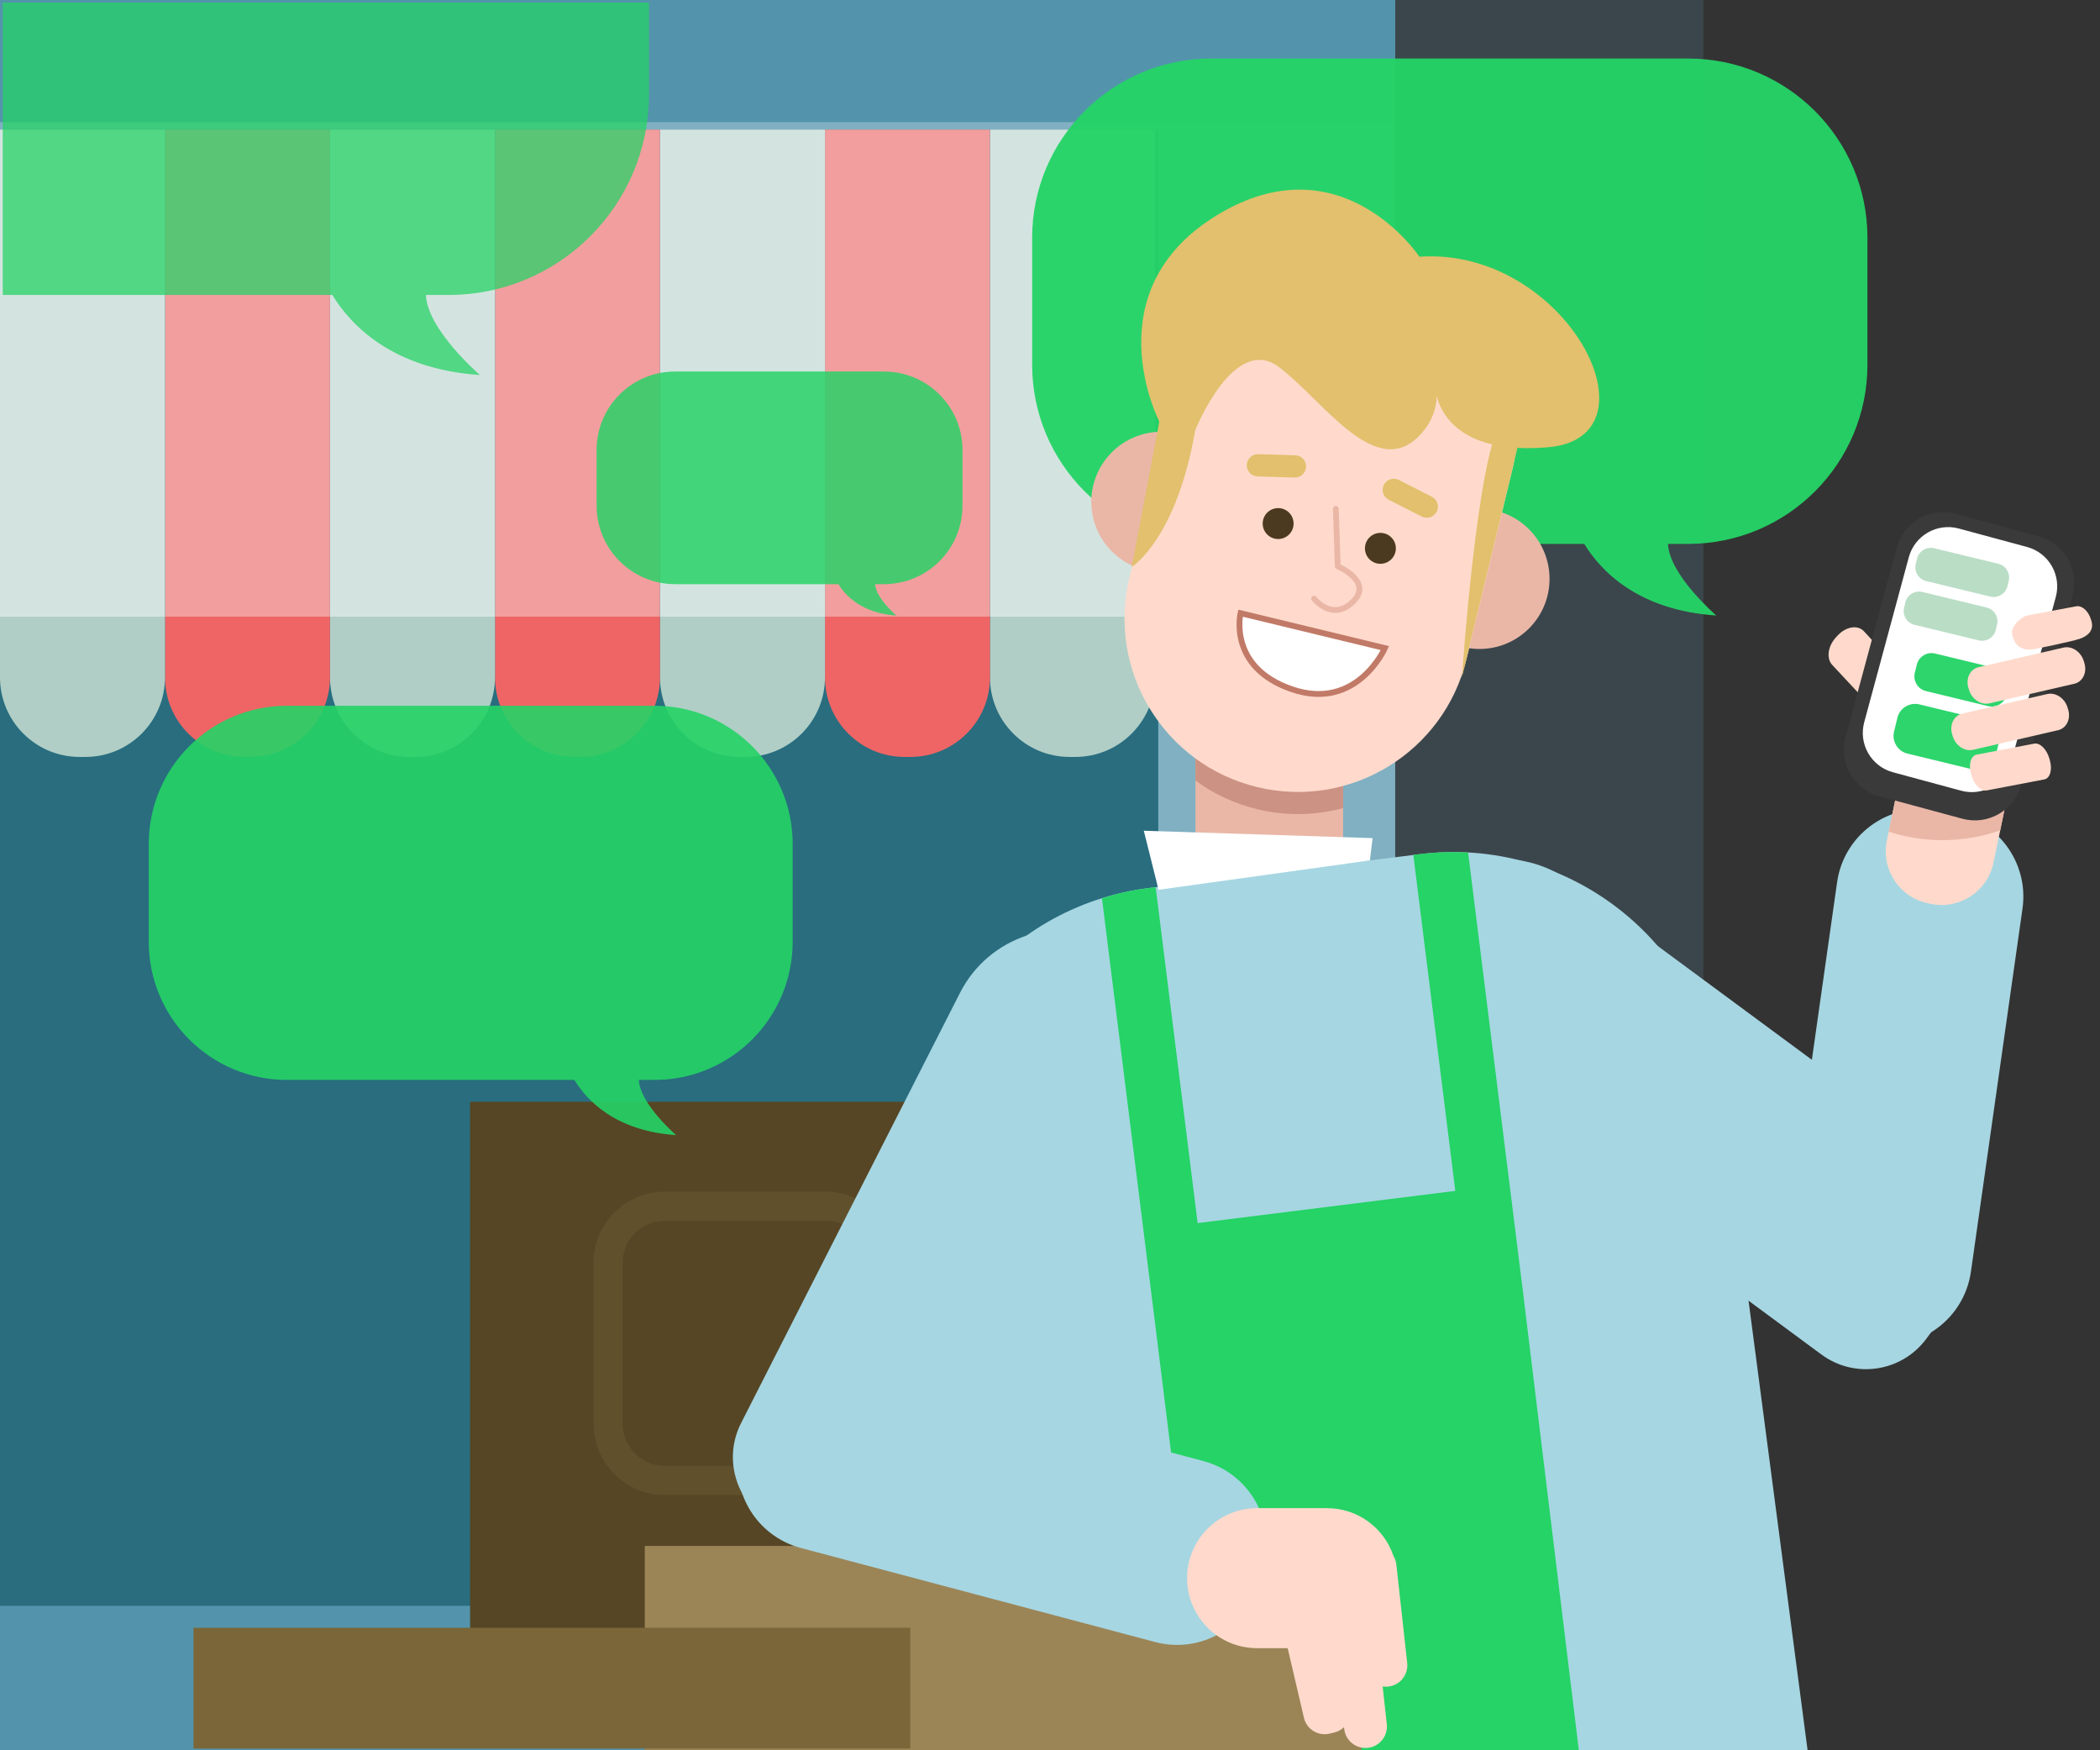 <svg xmlns="http://www.w3.org/2000/svg" xmlns:xlink="http://www.w3.org/1999/xlink" id="&#x421;&#x43B;&#x43E;&#x439;_1" x="0px" y="0px" viewBox="0 0 720 600" style="enable-background:new 0 0 720 600;" xml:space="preserve"><rect x="0" y="0" width="720" height="600" fill="#333333" stroke="none"/><style type="text/css">	.st0{fill:#FFDACC;}	.st1{fill:#3B464C;}	.st2{fill:#80B0C2;}	.st3{fill:#5394AC;}	.st4{fill:#296D7F;}	.st5{fill:#D3E4E0;}	.st6{fill:#B0CEC6;}	.st7{fill:#F29E9E;}	.st8{fill:#EF6565;}	.st9{fill:#EAB7A7;}	.st10{fill:#564625;}	.st11{opacity:0.15;fill:none;stroke:#9B8557;stroke-width:10;stroke-miterlimit:10;}	.st12{fill:#A6D6E2;}	.st13{opacity:0.83;fill:#25D366;}	.st14{opacity:0.96;fill:#25D366;}	.st15{opacity:0.9;fill:#25D366;}	.st16{opacity:0.74;fill:#25D366;}	.st17{fill:#CC9283;}	.st18{fill:#4C3A20;}	.st19{fill:none;stroke:#EAB7A7;stroke-width:2;stroke-linecap:round;stroke-linejoin:round;stroke-miterlimit:10;}	.st20{fill:#E2C06D;}	.st21{fill:#FFFFFF;stroke:#C17A67;stroke-width:2;stroke-miterlimit:10;}	.st22{fill:#25D366;}	.st23{fill:#3A3A3A;}	.st24{fill:#FFFFFF;}	.st25{fill:#9B8557;}	.st26{fill:#7A6638;}	.st27{fill:#BADDC5;}</style><path class="st0" d="M649.16,250.43l-20.98-22.51c-2.08-2.24-1.48-6.49,1.35-9.5l0.6-0.64c2.83-3.01,6.82-3.64,8.9-1.4l20.98,22.51  c2.08,2.24,1.48,6.49-1.35,9.5l-0.6,0.64C655.23,252.04,651.24,252.67,649.16,250.43z"></path><rect x="1" y="-0.14" class="st1" width="583" height="602.22"></rect><g>			<rect x="0" y="-1.14" transform="matrix(-1 -1.224647e-16 1.224647e-16 -1 478.354 599.927)" class="st2" width="478.35" height="602.22"></rect>			<rect x="0" y="459.37" transform="matrix(-1 -1.224647e-16 1.224647e-16 -1 507.687 1060.446)" class="st3" width="507.69" height="141.7"></rect>			<rect x="0" y="-1.14" transform="matrix(-1 -1.224647e-16 1.224647e-16 -1 478.354 40.727)" class="st3" width="478.35" height="43.02"></rect>			<rect x="0" y="44.4" transform="matrix(-1 -1.224647e-16 1.224647e-16 -1 397.124 594.867)" class="st4" width="397.12" height="506.06"></rect>			<rect x="339.42" y="44.4" transform="matrix(-1 -1.224647e-16 1.224647e-16 -1 735.404 255.804)" class="st5" width="56.57" height="167"></rect>	<path class="st6" d="M395.99,211.4h-56.57v20.78c0,15.08,12.22,27.3,27.3,27.3h1.97c15.08,0,27.3-12.22,27.3-27.3V211.4z"></path>			<rect x="282.85" y="44.4" transform="matrix(-1 -1.224647e-16 1.224647e-16 -1 622.265 255.804)" class="st7" width="56.57" height="167"></rect>	<path class="st8" d="M339.42,211.4h-56.57v20.78c0,15.08,12.22,27.3,27.3,27.3h1.97c15.08,0,27.3-12.22,27.3-27.3V211.4z"></path>			<rect x="226.28" y="44.4" transform="matrix(-1 -1.224647e-16 1.224647e-16 -1 509.126 255.804)" class="st5" width="56.57" height="167"></rect>	<path class="st6" d="M282.85,211.4h-56.57v20.78c0,15.08,12.22,27.3,27.3,27.3h1.97c15.08,0,27.3-12.22,27.3-27.3V211.4z"></path>			<rect x="169.71" y="44.4" transform="matrix(-1 -1.224647e-16 1.224647e-16 -1 395.987 255.804)" class="st7" width="56.57" height="167"></rect>	<path class="st8" d="M226.28,211.4h-56.57v20.78c0,15.08,12.22,27.3,27.3,27.3h1.97c15.08,0,27.3-12.22,27.3-27.3V211.4z"></path>			<rect x="113.14" y="44.4" transform="matrix(-1 -1.224647e-16 1.224647e-16 -1 282.848 255.804)" class="st5" width="56.57" height="167"></rect>	<path class="st6" d="M169.71,211.4h-56.57v20.78c0,15.08,12.22,27.3,27.3,27.3h1.97c15.08,0,27.3-12.22,27.3-27.3V211.4z"></path>			<rect x="56.57" y="44.4" transform="matrix(-1 -1.224647e-16 1.224647e-16 -1 169.709 255.804)" class="st7" width="56.57" height="167"></rect>	<path class="st8" d="M113.14,211.4H56.57v20.78c0,15.08,12.22,27.3,27.3,27.3h1.97c15.08,0,27.3-12.22,27.3-27.3V211.4z"></path>			<rect x="0" y="44.4" transform="matrix(-1 -1.224647e-16 1.224647e-16 -1 56.57 255.804)" class="st5" width="56.57" height="167"></rect>	<path class="st6" d="M56.57,211.4H0l0,20.78c0,15.08,12.22,27.3,27.3,27.3h1.97c15.08,0,27.3-12.22,27.3-27.3V211.4z"></path></g><rect x="409.87" y="239.24" class="st9" width="50.61" height="75.91"></rect><g>	<rect x="161.17" y="377.69" class="st10" width="245.75" height="186.99"></rect>	<path class="st11" d="M283.06,507.5h-55.12c-10.74,0-19.44-8.7-19.44-19.44v-55.12c0-10.74,8.7-19.44,19.44-19.44h55.12   c10.74,0,19.44,8.7,19.44,19.44v55.12C302.5,498.8,293.8,507.5,283.06,507.5z"></path></g><path class="st12" d="M483,310.59L483,310.59c13.01-17.63,37.85-21.37,55.48-8.36l121.91,89.98c17.63,13.01,21.37,37.85,8.36,55.48  l-8.28,11.22c-8.44,11.43-24.55,13.86-35.98,5.42l-133.13-98.26C473.73,353.06,469.98,328.22,483,310.59z"></path><path class="st12" d="M382.48,323.01L382.48,323.01c19.53,9.94,27.3,33.83,17.36,53.35l-68.72,135.04  c-9.94,19.53-33.83,27.3-53.35,17.36l-12.43-6.32c-12.66-6.44-17.71-21.94-11.26-34.6l75.05-147.47  C339.06,320.85,362.95,313.07,382.48,323.01z"></path><path class="st13" d="M231.46,127.36h71.62c14.87,0,26.92,12.05,26.92,26.92v19.05c0,14.87-12.05,26.92-26.92,26.92h-3.04  c0.21,4.69,7.26,10.75,7.26,10.75c-11.82-0.79-17.4-6.77-19.83-10.75h-56c-14.87,0-26.92-12.05-26.92-26.92v-19.05  C204.54,139.41,216.59,127.36,231.46,127.36z"></path><path class="st14" d="M415.33,20.07h163.49c33.94,0,61.45,27.51,61.45,61.45V125c0,33.94-27.51,61.45-61.45,61.45h-6.95  c0.47,10.71,16.58,24.55,16.58,24.55c-26.98-1.8-39.72-15.45-45.27-24.55H415.33c-33.94,0-61.45-27.51-61.45-61.45V81.52  C353.87,47.58,381.39,20.07,415.33,20.07z"></path><path class="st15" d="M98.37,241.94H224.4c26.16,0,47.37,21.21,47.37,47.37v33.52c0,26.16-21.21,47.37-47.37,47.37h-5.36  c0.36,8.26,12.78,18.92,12.78,18.92c-20.8-1.39-30.62-11.91-34.9-18.92H98.37C72.21,370.2,51,348.99,51,322.83v-33.52  C51,263.15,72.21,241.94,98.37,241.94z"></path><path class="st16" d="M222.51,0.86v31.53c0,37.95-30.77,68.72-68.72,68.72h-7.77c0.52,11.98,18.54,27.45,18.54,27.45  c-30.17-2.01-44.42-17.28-50.63-27.45H0.94l0-100.24L222.51,0.86z"></path><circle class="st9" cx="398.2" cy="172.05" r="24.04"></circle><path class="st17" d="M409.87,267.58c6.15,4.51,13.27,7.91,21.15,9.81h0c10.05,2.43,20.13,2.15,29.46-0.38v-30.19h-50.61V267.58z"></path><circle class="st9" cx="507.23" cy="198.43" r="24.04"></circle><path class="st0" d="M431.02,269.81L431.02,269.81c-31.91-7.72-51.52-39.84-43.8-71.75l15.91-65.75  c5.18-21.42,26.75-34.59,48.18-29.41l37.97,9.18c21.42,5.18,34.59,26.75,29.41,48.18l-15.91,65.75  C495.05,257.92,462.93,277.53,431.02,269.81z"></path><circle class="st18" cx="438.22" cy="179.48" r="5.3"></circle><circle class="st18" cx="473.28" cy="187.97" r="5.3"></circle><path class="st19" d="M458,174.44l0.66,19.71c0,0,12.33,5.16,5.21,12.12s-13.32-1.05-13.32-1.05"></path><path class="st20" d="M443.87,163.7l-12.7-0.38c-2.1-0.06-3.76-1.82-3.7-3.93v0c0.06-2.1,1.82-3.76,3.93-3.7l12.7,0.38  c2.1,0.06,3.76,1.82,3.7,3.93v0C447.73,162.11,445.97,163.76,443.87,163.7z"></path><path class="st20" d="M487.46,177.08l-11.33-5.76c-1.88-0.96-2.62-3.25-1.67-5.13l0,0c0.96-1.88,3.25-2.62,5.13-1.67l11.33,5.76  c1.88,0.96,2.62,3.25,1.67,5.13l0,0C491.63,177.28,489.34,178.03,487.46,177.08z"></path><path class="st20" d="M397.48,144.54l-9.44,49.78c0,0,15.27-9.32,21.74-46.81c0,0,13.25-33.24,28.68-21.7  c15.43,11.54,33.87,40.57,49.27,22.33c7.3-8.65,4.16-17.22,4.16-17.22s-1.03,25.78,38.83,22.41s6.23-68.78-44.07-65.33  c0,0-26.7-40.3-69.46-14.2S397.48,144.54,397.48,144.54z"></path><path class="st20" d="M522.07,146.05l-20.82,86.08c0,0,4.96-74.3,13.45-87.86C523.18,130.7,522.07,146.05,522.07,146.05z"></path><path class="st21" d="M425.33,210.2l49.5,11.97c0,0-9.61,21.69-31.8,14.14S425.33,210.2,425.33,210.2z"></path><path class="st12" d="M619.89,601.07h-283.4l-22.74-193.54c-6.32-50.63,29.59-96.8,80.22-103.12l92.84-11.6  c50.63-6.32,96.8,29.59,103.12,80.22L619.89,601.07z"></path><path class="st22" d="M541.45,601.07l-19.48-159.77l-4.42-35.38l-14.2-113.68c-5.43-0.29-10.95-0.14-16.53,0.56l-2.25,0.28  l14.39,115.16l-88.34,11.04l-14.39-115.16l-2.25,0.28c-5.58,0.7-10.97,1.91-16.16,3.52l14.2,113.68l4.42,35.38l17.83,143.75  L541.45,601.07z"></path><path class="st12" d="M642.75,460.72l-5.78-0.82c-15.96-2.27-27.05-17.04-24.79-33l17.68-124.47c2.27-15.96,17.04-27.05,33-24.79  l5.78,0.82c15.96,2.27,27.05,17.04,24.79,33l-17.68,124.47C673.48,451.89,658.71,462.99,642.75,460.72z"></path><path class="st0" d="M662.01,309.85l-0.97-0.2c-9.83-2.03-16.15-11.65-14.12-21.48l8.23-39.81c2.03-9.83,11.65-16.15,21.48-14.12  l0.97,0.2c9.83,2.03,16.15,11.65,14.12,21.48l-8.23,39.81C681.45,305.55,671.84,311.88,662.01,309.85z"></path><path class="st9" d="M677.59,234.44l-0.97-0.2c-9.83-2.03-19.45,4.29-21.48,14.12l-7.59,36.74c5.7,1.87,11.92,2.91,18.45,2.91  c7.04,0,13.73-1.21,19.78-3.36l5.94-28.72C693.74,246.09,687.42,236.47,677.59,234.44z"></path><path class="st23" d="M672.8,280.66l-28.48-7.7c-8.77-2.37-13.96-11.4-11.59-20.17l17.59-65.06c2.37-8.77,11.4-13.96,20.17-11.59  l28.48,7.7c8.77,2.37,13.96,11.4,11.59,20.17l-17.59,65.06C690.6,277.85,681.57,283.03,672.8,280.66z"></path><path class="st24" d="M672.4,271.06L649,264.73c-7.45-2.01-11.86-9.69-9.84-17.14l15.29-56.57c2.01-7.45,9.69-11.86,17.14-9.84  l23.41,6.33c7.45,2.01,11.86,9.69,9.84,17.14l-15.29,56.57C687.53,268.67,679.86,273.07,672.4,271.06z"></path><polygon class="st24" points="469.68,294.95 470.6,287.31 392.16,284.78 397.22,305.02 "></polygon><rect x="221.07" y="529.95" class="st25" width="245.75" height="70.79"></rect><rect x="66.34" y="558" class="st26" width="245.75" height="41.4"></rect><path class="st12" d="M253.86,494.96l1.5-5.65c4.13-15.58,20.12-24.85,35.69-20.72l121.51,32.25c15.58,4.14,24.85,20.12,20.72,35.69  l-1.5,5.65c-4.13,15.58-20.12,24.85-35.69,20.72l-121.51-32.25C259,526.52,249.72,510.54,253.86,494.96z"></path><path class="st27" d="M682.41,204.52l-22.01-5.33c-2.6-0.63-4.2-3.25-3.57-5.85l0.44-1.84c0.63-2.6,3.25-4.2,5.85-3.57l22.01,5.33  c2.6,0.63,4.2,3.25,3.57,5.85l-0.44,1.84C687.63,203.55,685.01,205.15,682.41,204.52z"></path><path class="st27" d="M678.41,219.52l-22.01-5.33c-2.6-0.63-4.2-3.25-3.57-5.85l0.44-1.84c0.63-2.6,3.25-4.2,5.85-3.57l22.01,5.33  c2.6,0.63,4.2,3.25,3.57,5.85l-0.44,1.84C683.63,218.55,681.01,220.15,678.41,219.52z"></path><path class="st14" d="M681.68,242.07l-21.35-5.16c-2.78-0.67-4.5-3.48-3.82-6.26l0.68-2.8c0.67-2.78,3.48-4.5,6.26-3.82l21.35,5.16  c2.78,0.67,4.5,3.48,3.82,6.26l-0.68,2.8C687.27,241.03,684.46,242.74,681.68,242.07z"></path><path class="st14" d="M676.64,263.82L654,258.34c-3.36-0.81-5.42-4.19-4.61-7.55l1.14-4.71c0.81-3.36,4.19-5.42,7.55-4.61  l22.64,5.48c3.36,0.81,5.42,4.19,4.61,7.55l-1.14,4.71C683.38,262.56,680,264.63,676.64,263.82z"></path><path class="st0" d="M482.47,570.05l-3.72-33.72c-0.12-1.07-0.47-2.07-0.99-2.94C474.58,523.87,465.6,517,455,517h-24  c-13.25,0-24,10.75-24,24v0c0,13.25,10.75,24,24,24h10.49l5.58,23.87c0.91,3.91,4.83,6.34,8.74,5.43l1.61-0.38  c1.32-0.31,2.47-0.97,3.38-1.84l0.07,0.59c0.45,4.03,4.08,6.94,8.11,6.5h0c4.03-0.45,6.94-4.08,6.5-8.11l-1.43-12.94  c0.63,0.1,1.27,0.12,1.93,0.05h0C480.01,577.72,482.92,574.09,482.47,570.05z"></path><path class="st0" d="M713,219c-3,1-15.27,3.47-15.27,3.47c-4.51,0.89-6.78-1.17-7.61-4.1l-0.18-0.62c-0.83-2.93,3.09-6.36,5.06-6.75  l16.85-3.16c1.97-0.39,4.24,1.67,5.07,4.6l0.18,0.62C717.92,215.99,716,218,713,219z"></path><path class="st0" d="M700.9,267.19l-19.76,3.77c-1.96,0.37-4.28-1.92-5.18-5.12l-0.19-0.68c-0.9-3.2-0.04-6.1,1.93-6.47l19.76-3.77  c1.96-0.37,4.28,1.92,5.18,5.12l0.19,0.68C703.72,263.91,702.86,266.81,700.9,267.19z"></path><path class="st0" d="M711.17,234.4l-29.11,6.71c-2.89,0.67-6.02-1.41-6.98-4.65l-0.21-0.69c-0.96-3.23,0.6-6.39,3.49-7.06  l29.11-6.71c2.89-0.67,6.02,1.41,6.98,4.65l0.21,0.69C715.62,230.58,714.06,233.74,711.17,234.4z"></path><path class="st0" d="M705.6,250.32l-29.11,6.71c-2.89,0.67-6.02-1.41-6.98-4.65l-0.21-0.69c-0.96-3.23,0.6-6.39,3.49-7.06  l29.11-6.71c2.89-0.67,6.02,1.41,6.98,4.65l0.21,0.69C710.06,246.49,708.5,249.65,705.6,250.32z"></path></svg>